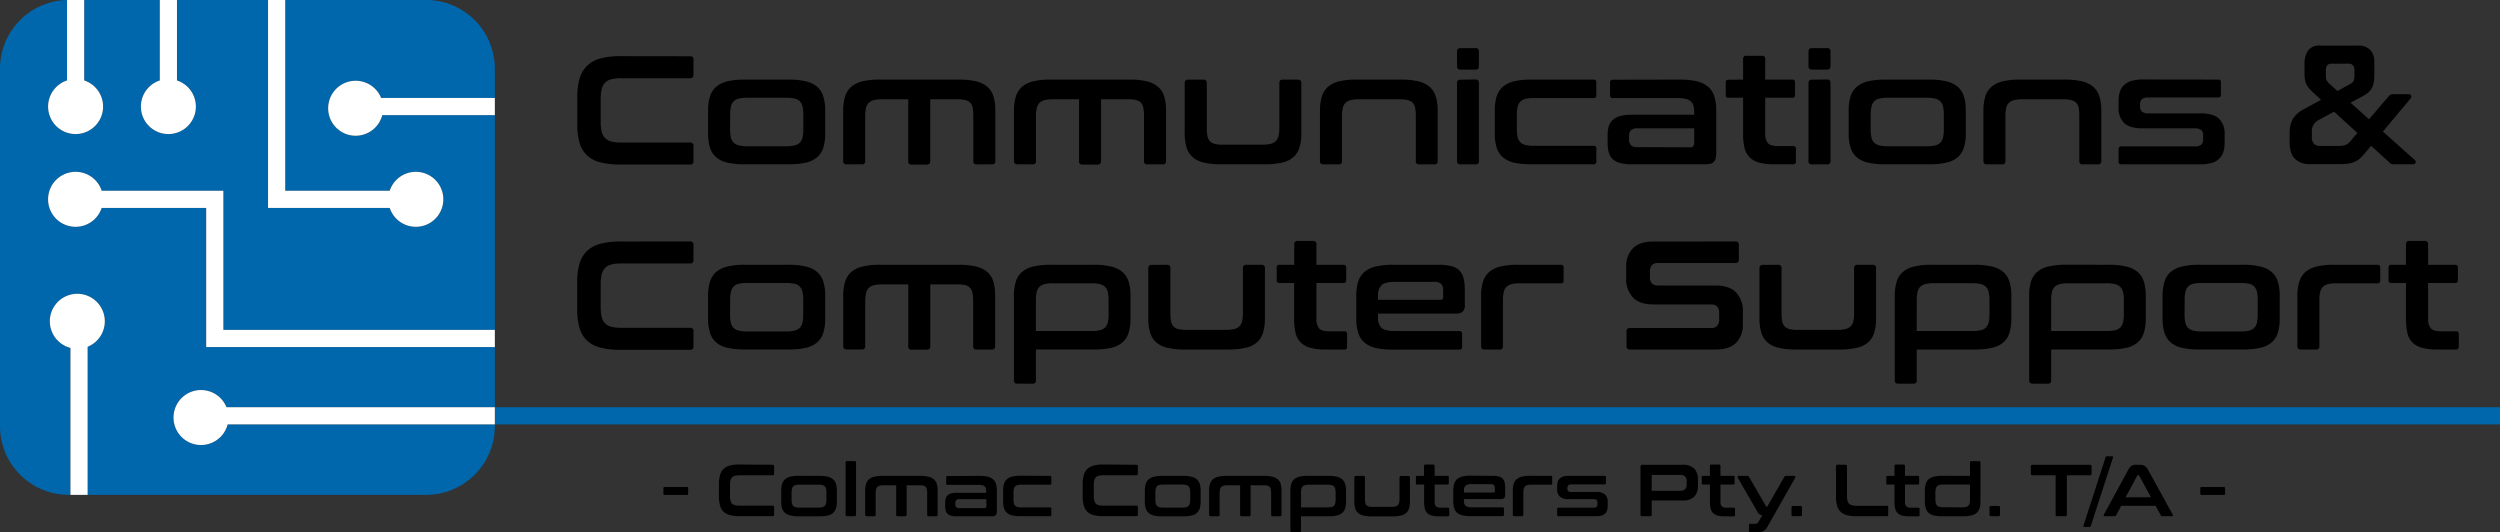 <svg xmlns="http://www.w3.org/2000/svg" viewBox="0 0 727.5 154.94"><rect x="0" y="0" width="727.5" height="154.94" fill="#333333" stroke="none"/><defs><style>.cls-1{fill:#0067ac;}.cls-2{fill:#fff;}</style></defs><g id="Layer_2" data-name="Layer 2"><g id="Layer_1-2" data-name="Layer 1"><path class="cls-1" d="M111.24,33.5a8,8,0,1,1-.33-5H144V20A20,20,0,0,0,124,0H83V55.5h30.41a8,8,0,1,1,0,5H78V0H51.5V23.41a8,8,0,1,1-5,0V0h-22V23.41a8,8,0,1,1-5,0V0A20,20,0,0,0,0,20V124a20,20,0,0,0,20,20h.5V101.24a8,8,0,1,1,5-.33V144H124a20,20,0,0,0,20-20v-.5H66.24a8,8,0,1,1-.33-5H144V101H60V60.5H29.59a8,8,0,1,1,0-5H65V96h79V33.5Z"></path><path class="cls-2" d="M14,31a8,8,0,1,0,10.5-7.59V0H20c-.17,0-.33,0-.5,0V23.41A8,8,0,0,0,14,31Z"></path><path class="cls-2" d="M41,31a8,8,0,1,0,10.5-7.59V0h-5V23.41A8,8,0,0,0,41,31Z"></path><path class="cls-2" d="M113.41,60.5a8,8,0,1,0,0-5H83V0H78V60.5Z"></path><path class="cls-2" d="M30.5,93.5a8,8,0,1,0-10,7.74V144h5V100.91A8,8,0,0,0,30.5,93.5Z"></path><rect class="cls-1" x="144" y="118.5" width="583.5" height="5"></rect><path class="cls-2" d="M58.5,113.5a8,8,0,1,0,7.74,10H144v-5H65.91A8,8,0,0,0,58.5,113.5Z"></path><path class="cls-2" d="M103.5,23.5a8,8,0,1,0,7.74,10H144v-5H110.91A8,8,0,0,0,103.5,23.5Z"></path><path class="cls-2" d="M65,55.5H29.59a8,8,0,1,0,0,5H60V101h84V96H65Z"></path><path d="M200.8,16.37a.88.88,0,0,1,1,1v4.4c0,.69-.33,1-1,1h-20a11.7,11.7,0,0,0-2.89.29,3.65,3.65,0,0,0-1.82,1,4,4,0,0,0-1,1.86,12.79,12.79,0,0,0-.29,3v6.38a13.07,13.07,0,0,0,.29,3,4,4,0,0,0,1,1.88,3.65,3.65,0,0,0,1.82,1,11.7,11.7,0,0,0,2.89.29h20a.88.88,0,0,1,1,1v4.41a.87.87,0,0,1-1,1H180.54a23,23,0,0,1-5.79-.63,8.73,8.73,0,0,1-3.88-2,8.25,8.25,0,0,1-2.21-3.68A19.09,19.09,0,0,1,168,36V28.23a18.85,18.85,0,0,1,.69-5.48,8.24,8.24,0,0,1,2.21-3.66A9,9,0,0,1,174.75,17a22,22,0,0,1,5.79-.66Z"></path><path d="M229.45,23.16a21.57,21.57,0,0,1,5.08.51,7.74,7.74,0,0,1,3.3,1.62,6.09,6.09,0,0,1,1.77,2.83,14,14,0,0,1,.54,4.15v6.47a14,14,0,0,1-.54,4.15,6,6,0,0,1-1.77,2.83,7.39,7.39,0,0,1-3.3,1.6,22.22,22.22,0,0,1-5.08.49H216.74a22.08,22.08,0,0,1-5.09-.49,7.37,7.37,0,0,1-3.28-1.6,6.06,6.06,0,0,1-1.78-2.83,14,14,0,0,1-.54-4.15V32.27a14,14,0,0,1,.54-4.15,6.11,6.11,0,0,1,1.78-2.83,7.71,7.71,0,0,1,3.28-1.62,21.42,21.42,0,0,1,5.09-.51Zm-17,14.46A10.53,10.53,0,0,0,212.7,40a3,3,0,0,0,.79,1.5,3.11,3.11,0,0,0,1.5.81,9.33,9.33,0,0,0,2.38.25h11.46a9.56,9.56,0,0,0,2.42-.25,3.19,3.19,0,0,0,1.51-.81,3.07,3.07,0,0,0,.78-1.5,10.46,10.46,0,0,0,.23-2.38V33.35a10.11,10.11,0,0,0-.23-2.33,3.27,3.27,0,0,0-.78-1.53,3,3,0,0,0-1.51-.81,10.72,10.72,0,0,0-2.42-.23H217.37a10.46,10.46,0,0,0-2.38.23,3,3,0,0,0-1.5.81A3.2,3.2,0,0,0,212.7,31a10.17,10.17,0,0,0-.22,2.33Z"></path><path d="M279,23.16a21.24,21.24,0,0,1,5.05.51,8,8,0,0,1,3.3,1.62,6,6,0,0,1,1.78,2.83,14.8,14.8,0,0,1,.51,4.15V46.83a.87.87,0,0,1-1,1h-4.4a.86.86,0,0,1-1-1v-13a13.18,13.18,0,0,0-.18-2.36,3.1,3.1,0,0,0-.68-1.52,2.7,2.7,0,0,0-1.39-.81,9,9,0,0,0-2.38-.25h-7.91v18c0,.65-.34,1-1,1h-4.4a.87.87,0,0,1-1-1v-18h-7.63a9.28,9.28,0,0,0-2.38.25,3.19,3.19,0,0,0-1.51.81,3,3,0,0,0-.78,1.52,10.58,10.58,0,0,0-.23,2.36v13a.87.87,0,0,1-1,1h-4.4c-.69,0-1-.33-1-1V32.27a14,14,0,0,1,.54-4.15,6.17,6.17,0,0,1,1.77-2.83,7.77,7.77,0,0,1,3.28-1.62,21.46,21.46,0,0,1,5.1-.51Z"></path><path d="M328.67,23.16a21.24,21.24,0,0,1,5.05.51,8,8,0,0,1,3.3,1.62,6,6,0,0,1,1.78,2.83,14.8,14.8,0,0,1,.51,4.15V46.83a.87.87,0,0,1-1,1h-4.4a.87.87,0,0,1-1-1v-13a13.18,13.18,0,0,0-.18-2.36,3.1,3.1,0,0,0-.67-1.52,2.7,2.7,0,0,0-1.39-.81,9,9,0,0,0-2.38-.25H320.4v18c0,.65-.34,1-1,1H315a.87.87,0,0,1-1-1v-18h-7.63a9.41,9.41,0,0,0-2.39.25,3.15,3.15,0,0,0-1.5.81,3.11,3.11,0,0,0-.79,1.52,10.64,10.64,0,0,0-.22,2.36v13a.87.87,0,0,1-1,1h-4.4c-.69,0-1-.33-1-1V32.27a14,14,0,0,1,.54-4.15,6.17,6.17,0,0,1,1.77-2.83,7.77,7.77,0,0,1,3.28-1.62,21.46,21.46,0,0,1,5.1-.51Z"></path><path d="M350.18,23.16c.66,0,1,.34,1,1v13a13,13,0,0,0,.18,2.38,3.06,3.06,0,0,0,.67,1.5,2.7,2.7,0,0,0,1.39.81,9.07,9.07,0,0,0,2.38.25h11.55a9.51,9.51,0,0,0,2.42-.25,3.19,3.19,0,0,0,1.51-.81,3.07,3.07,0,0,0,.78-1.5,10.46,10.46,0,0,0,.23-2.38v-13c0-.69.33-1,1-1h4.4c.66,0,1,.34,1,1V38.74a14,14,0,0,1-.54,4.15,6.06,6.06,0,0,1-1.78,2.83,7.39,7.39,0,0,1-3.3,1.6,22.19,22.19,0,0,1-5.07.49H355.44a22.11,22.11,0,0,1-5.1-.49,7.37,7.37,0,0,1-3.28-1.6,6.14,6.14,0,0,1-1.78-2.83,14.34,14.34,0,0,1-.53-4.15V24.19a.91.91,0,0,1,1-1Z"></path><path d="M407.67,23.16a21.42,21.42,0,0,1,5.07.51,7.84,7.84,0,0,1,3.31,1.62,6.17,6.17,0,0,1,1.77,2.83,14,14,0,0,1,.54,4.15V46.83a.87.87,0,0,1-1,1H413a.87.87,0,0,1-1-1v-13a13.18,13.18,0,0,0-.18-2.36,3,3,0,0,0-.69-1.52,2.88,2.88,0,0,0-1.42-.81,8.84,8.84,0,0,0-2.34-.25H395.41a9.33,9.33,0,0,0-2.38.25,3.19,3.19,0,0,0-1.51.81,3.1,3.1,0,0,0-.78,1.52,10.58,10.58,0,0,0-.23,2.36v13a.87.87,0,0,1-1,1h-4.4c-.69,0-1-.33-1-1V32.27a14,14,0,0,1,.54-4.15,6.17,6.17,0,0,1,1.77-2.83,7.83,7.83,0,0,1,3.28-1.62,21.46,21.46,0,0,1,5.1-.51Z"></path><path d="M429.36,14a.88.88,0,0,1,1,1v4.26c0,.69-.33,1-1,1H425a.91.91,0,0,1-1-1V15c0-.66.34-1,1-1Zm0,9.12c.66,0,1,.34,1,1V46.83a.87.87,0,0,1-1,1H425a.87.87,0,0,1-1-1V24.19c0-.69.33-1,1-1Z"></path><path d="M463.72,23.16a.71.71,0,0,1,.81.8v3.78a.71.71,0,0,1-.81.8H446.29a10,10,0,0,0-2.42.25,3.16,3.16,0,0,0-1.48.81,3.21,3.21,0,0,0-.77,1.53,10.58,10.58,0,0,0-.22,2.36v4a10.53,10.53,0,0,0,.22,2.38,3.23,3.23,0,0,0,.77,1.51,3.16,3.16,0,0,0,1.48.81,10.1,10.1,0,0,0,2.42.24h17.43a.72.72,0,0,1,.81.81V47a.72.72,0,0,1-.81.81H445.67a22.11,22.11,0,0,1-5.1-.49,7.37,7.37,0,0,1-3.28-1.6,6.06,6.06,0,0,1-1.78-2.83,14,14,0,0,1-.53-4.15V32.27a14,14,0,0,1,.53-4.15,6.11,6.11,0,0,1,1.78-2.83,7.71,7.71,0,0,1,3.28-1.62,21.46,21.46,0,0,1,5.1-.51Z"></path><path d="M488.74,23.16a21.54,21.54,0,0,1,5.07.51,7.74,7.74,0,0,1,3.3,1.62,6.11,6.11,0,0,1,1.78,2.83,14,14,0,0,1,.54,4.15V44.22a8.49,8.49,0,0,1-.16,1.77,2.32,2.32,0,0,1-.54,1.1,2.09,2.09,0,0,1-1,.57,7.19,7.19,0,0,1-1.62.15H474.72a11.92,11.92,0,0,1-3.3-.38,5.05,5.05,0,0,1-2.13-1.14,4.25,4.25,0,0,1-1.15-2,11.08,11.08,0,0,1-.33-2.88V39.28a8.63,8.63,0,0,1,.33-2.49,4.25,4.25,0,0,1,1.15-1.87,5.05,5.05,0,0,1,2.13-1.14,11.89,11.89,0,0,1,3.3-.39H493v-.85a6.58,6.58,0,0,0-.22-1.84,2.52,2.52,0,0,0-.77-1.23,3.3,3.3,0,0,0-1.48-.7,10.65,10.65,0,0,0-2.42-.23H469.33a.7.7,0,0,1-.8-.8V24a.7.7,0,0,1,.8-.8Zm3,19.71a1.29,1.29,0,0,0,1-.33,1.85,1.85,0,0,0,.29-1.2v-4H476.56a2.74,2.74,0,0,0-1.95.56,2.25,2.25,0,0,0-.56,1.64v.95a2.44,2.44,0,0,0,.56,1.77,2.69,2.69,0,0,0,1.95.56Z"></path><path d="M507.24,23.16V17.23a.88.88,0,0,1,1-1h4.44a.88.88,0,0,1,1,1v5.93h7.86a.71.71,0,0,1,.81.8v3.69a.71.71,0,0,1-.81.8h-7.86V38.87a4.17,4.17,0,0,0,.77,2.77c.5.58,1.51.87,3,.87h4.35a.72.72,0,0,1,.81.81V47a.72.72,0,0,1-.81.81h-5.43a16.74,16.74,0,0,1-4.45-.49,6.3,6.3,0,0,1-2.81-1.57A5.84,5.84,0,0,1,507.64,43a18,18,0,0,1-.4-4.09V28.45H503a.71.71,0,0,1-.81-.8V24a.71.71,0,0,1,.81-.8Z"></path><path d="M531.67,14a.88.88,0,0,1,1,1v4.26c0,.69-.33,1-1,1h-4.4a.91.91,0,0,1-1-1V15c0-.66.34-1,1-1Zm0,9.12c.66,0,1,.34,1,1V46.83a.87.87,0,0,1-1,1h-4.4a.87.87,0,0,1-1-1V24.19c0-.69.33-1,1-1Z"></path><path d="M561.36,23.16a21.48,21.48,0,0,1,5.07.51,7.84,7.84,0,0,1,3.31,1.62,6.17,6.17,0,0,1,1.77,2.83,14,14,0,0,1,.54,4.15v6.47a14,14,0,0,1-.54,4.15,6.12,6.12,0,0,1-1.77,2.83,7.49,7.49,0,0,1-3.31,1.6,22.13,22.13,0,0,1-5.07.49H548.65a22.11,22.11,0,0,1-5.1-.49,7.47,7.47,0,0,1-3.28-1.6,6.12,6.12,0,0,1-1.77-2.83,14,14,0,0,1-.54-4.15V32.27a14,14,0,0,1,.54-4.15,6.17,6.17,0,0,1,1.77-2.83,7.83,7.83,0,0,1,3.28-1.62,21.46,21.46,0,0,1,5.1-.51Zm-17,14.46a10.46,10.46,0,0,0,.23,2.38,3.07,3.07,0,0,0,.78,1.5,3.19,3.19,0,0,0,1.51.81,9.33,9.33,0,0,0,2.38.25h11.45a9.59,9.59,0,0,0,2.43-.25,3.15,3.15,0,0,0,1.5-.81,3.08,3.08,0,0,0,.79-1.5,10.53,10.53,0,0,0,.22-2.38V33.35a10.17,10.17,0,0,0-.22-2.33,3.28,3.28,0,0,0-.79-1.53,3,3,0,0,0-1.5-.81,10.75,10.75,0,0,0-2.43-.23H549.28a10.46,10.46,0,0,0-2.38.23,3,3,0,0,0-1.51.81,3.27,3.27,0,0,0-.78,1.53,10.11,10.11,0,0,0-.23,2.33Z"></path><path d="M600.79,23.16a21.57,21.57,0,0,1,5.08.51,7.8,7.8,0,0,1,3.3,1.62,6.17,6.17,0,0,1,1.77,2.83,14,14,0,0,1,.54,4.15V46.83a.87.87,0,0,1-1,1h-4.4a.87.87,0,0,1-1-1v-13a14.29,14.29,0,0,0-.17-2.36,3,3,0,0,0-.7-1.52,2.88,2.88,0,0,0-1.42-.81,8.76,8.76,0,0,0-2.33-.25h-12a9.33,9.33,0,0,0-2.38.25,3.11,3.11,0,0,0-1.5.81,3,3,0,0,0-.79,1.52,10.64,10.64,0,0,0-.22,2.36v13a.87.87,0,0,1-1,1h-4.4c-.69,0-1-.33-1-1V32.27a14,14,0,0,1,.54-4.15,6.11,6.11,0,0,1,1.78-2.83,7.73,7.73,0,0,1,3.27-1.62,21.57,21.57,0,0,1,5.1-.51Z"></path><path d="M645.48,23.16a.71.71,0,0,1,.81.8v3.6a.72.72,0,0,1-.81.81H625.23a2.84,2.84,0,0,0-1.94.51,2,2,0,0,0-.53,1.51v.67a1.84,1.84,0,0,0,.53,1.41,2.78,2.78,0,0,0,1.94.52h15.13c2.52,0,4.31.53,5.39,1.57A5.92,5.92,0,0,1,647.37,39v2.52a8.92,8.92,0,0,1-.36,2.64,4.64,4.64,0,0,1-1.19,2,5.5,5.5,0,0,1-2.18,1.24,11.32,11.32,0,0,1-3.32.42h-23a.72.72,0,0,1-.81-.81V43.41a.72.72,0,0,1,.81-.81h21.29a3,3,0,0,0,1.95-.49,2.09,2.09,0,0,0,.56-1.66V39.23a1.75,1.75,0,0,0-.56-1.39,3,3,0,0,0-1.95-.49H623.52c-2.52,0-4.31-.52-5.39-1.55a6,6,0,0,1-1.62-4.52v-2a8.43,8.43,0,0,1,.36-2.54,4.66,4.66,0,0,1,1.19-1.95,5.5,5.5,0,0,1,2.18-1.24,11.32,11.32,0,0,1,3.32-.42Z"></path><path d="M686.17,13.27a4.56,4.56,0,0,1,3.62,1.33,4.87,4.87,0,0,1,1.14,3.3v3.59a16.66,16.66,0,0,1-.13,2.27,5.19,5.19,0,0,1-.52,1.71,4.75,4.75,0,0,1-1,1.34,9,9,0,0,1-1.76,1.2L684,29.89l5.39,4.81,5.79-6.78a2.18,2.18,0,0,1,.47-.36,1.74,1.74,0,0,1,.79-.14h4.4a.77.77,0,0,1,.81.43.79.79,0,0,1-.23.87l-8,9.57,9.34,8.31a.68.68,0,0,1,.16.76.64.64,0,0,1-.65.45h-5.66a1.78,1.78,0,0,1-.77-.13,2,2,0,0,1-.53-.41L690,42.42l-1.62,1.93a17.3,17.3,0,0,1-1.64,1.76,5.77,5.77,0,0,1-1.59,1,6.58,6.58,0,0,1-1.93.52,21.58,21.58,0,0,1-2.61.13h-8.44a5.93,5.93,0,0,1-4.31-1.52q-1.58-1.53-1.57-4.9V38.74a8.12,8.12,0,0,1,.92-4.09,7.89,7.89,0,0,1,3.21-2.87l5-2.74L673,26.79a12.69,12.69,0,0,1-1.17-1.23,5.6,5.6,0,0,1-.72-1.17,5,5,0,0,1-.38-1.3,9.65,9.65,0,0,1-.11-1.6V18.75a6.86,6.86,0,0,1,1-4,3.92,3.92,0,0,1,3.46-1.49Zm-5.79,29.2a9.09,9.09,0,0,0,1.25-.07,3.14,3.14,0,0,0,1-.25,3,3,0,0,0,.76-.49,6.81,6.81,0,0,0,.77-.81L686,38.69l-6.78-6.19-4.41,2.38a3.67,3.67,0,0,0-2.06,3.64v1.25a2.82,2.82,0,0,0,.63,2.09,2.39,2.39,0,0,0,1.75.61ZM676.83,22a3.55,3.55,0,0,0,.2,1.35,4,4,0,0,0,.88,1.07l2.29,2.07,3.41-1.89a2.69,2.69,0,0,0,1.26-1,3.6,3.6,0,0,0,.27-1.57V20.28a1.82,1.82,0,0,0-.43-1.28,1.65,1.65,0,0,0-1.28-.47h-5.07c-1,0-1.53.67-1.53,2Z"></path><path d="M200.8,70.27a.88.88,0,0,1,1,1v4.4c0,.69-.33,1-1,1h-20a12.21,12.21,0,0,0-2.89.29,3.81,3.81,0,0,0-1.82,1,4.11,4.11,0,0,0-1,1.87,12.67,12.67,0,0,0-.29,3v6.38a13,13,0,0,0,.29,3,4,4,0,0,0,1,1.89,3.73,3.73,0,0,0,1.82,1,12.21,12.21,0,0,0,2.89.29h20a.88.88,0,0,1,1,1v4.4a.88.88,0,0,1-1,1H180.54a23,23,0,0,1-5.79-.63,8.84,8.84,0,0,1-3.88-2,8.29,8.29,0,0,1-2.21-3.69,19,19,0,0,1-.69-5.5V82.13a18.8,18.8,0,0,1,.69-5.48A8.24,8.24,0,0,1,170.87,73a9,9,0,0,1,3.88-2.07,22.44,22.44,0,0,1,5.79-.65Z"></path><path d="M229.45,77.05a21,21,0,0,1,5.08.52,7.62,7.62,0,0,1,3.3,1.61A6.14,6.14,0,0,1,239.6,82a14.1,14.1,0,0,1,.54,4.16v6.47a14,14,0,0,1-.54,4.15,6.09,6.09,0,0,1-1.77,2.83,7.39,7.39,0,0,1-3.3,1.59,22.17,22.17,0,0,1-5.08.5H216.74a22,22,0,0,1-5.09-.5,7.36,7.36,0,0,1-3.28-1.59,6.11,6.11,0,0,1-1.78-2.83,14,14,0,0,1-.54-4.15V86.17a14.1,14.1,0,0,1,.54-4.16,6.16,6.16,0,0,1,1.78-2.83,7.59,7.59,0,0,1,3.28-1.61,20.86,20.86,0,0,1,5.09-.52Zm-17,14.46a10.53,10.53,0,0,0,.22,2.38,3.08,3.08,0,0,0,.79,1.51,3.28,3.28,0,0,0,1.5.81,9.86,9.86,0,0,0,2.38.24h11.46a10.1,10.1,0,0,0,2.42-.24,3.37,3.37,0,0,0,1.51-.81,3.15,3.15,0,0,0,.78-1.51,10.46,10.46,0,0,0,.23-2.38V87.25a10.27,10.27,0,0,0-.23-2.34,3.27,3.27,0,0,0-.78-1.53,2.94,2.94,0,0,0-1.51-.8,10.72,10.72,0,0,0-2.42-.23H217.37a10.46,10.46,0,0,0-2.38.23,2.87,2.87,0,0,0-1.5.8,3.2,3.2,0,0,0-.79,1.53,10.33,10.33,0,0,0-.22,2.34Z"></path><path d="M279,77.05a20.68,20.68,0,0,1,5.05.52,7.85,7.85,0,0,1,3.3,1.61A6,6,0,0,1,289.08,82a14.87,14.87,0,0,1,.51,4.16v14.55a.88.88,0,0,1-1,1h-4.4a.87.87,0,0,1-1-1v-13a13.06,13.06,0,0,0-.18-2.35,3.14,3.14,0,0,0-.68-1.53A2.84,2.84,0,0,0,281,83a9.52,9.52,0,0,0-2.38-.24h-7.91v18c0,.66-.34,1-1,1h-4.4a.88.88,0,0,1-1-1v-18h-7.63a9.8,9.8,0,0,0-2.38.24,3.37,3.37,0,0,0-1.51.81,3.05,3.05,0,0,0-.78,1.53,10.49,10.49,0,0,0-.23,2.35v13a.88.88,0,0,1-1,1h-4.4c-.69,0-1-.33-1-1V86.17a14.1,14.1,0,0,1,.54-4.16,6.23,6.23,0,0,1,1.77-2.83,7.65,7.65,0,0,1,3.28-1.61,20.89,20.89,0,0,1,5.1-.52Z"></path><path d="M318.29,77.05a21,21,0,0,1,5.08.52,7.73,7.73,0,0,1,3.3,1.61A6.23,6.23,0,0,1,328.44,82a14.1,14.1,0,0,1,.54,4.16v6.47a14,14,0,0,1-.54,4.15,6.17,6.17,0,0,1-1.77,2.83,7.49,7.49,0,0,1-3.3,1.59,22.17,22.17,0,0,1-5.08.5H301.45v8.94a.87.87,0,0,1-1,1h-4.4c-.69,0-1-.33-1-1V86.17a14.1,14.1,0,0,1,.54-4.16,6.23,6.23,0,0,1,1.77-2.83,7.65,7.65,0,0,1,3.28-1.61,20.89,20.89,0,0,1,5.1-.52ZM301.45,96.32h16.21a10.75,10.75,0,0,0,2.43-.23,3,3,0,0,0,1.5-.8,3.2,3.2,0,0,0,.79-1.53,10.53,10.53,0,0,0,.22-2.38v-4a10.64,10.64,0,0,0-.22-2.36,3,3,0,0,0-.79-1.52,3.11,3.11,0,0,0-1.5-.81,9.59,9.59,0,0,0-2.43-.25H306.35a9.41,9.41,0,0,0-2.39.25,3.15,3.15,0,0,0-1.5.81,3.11,3.11,0,0,0-.79,1.52,10.64,10.64,0,0,0-.22,2.36Z"></path><path d="M339.58,77.05a.9.9,0,0,1,1,1v13a13,13,0,0,0,.18,2.38,3.14,3.14,0,0,0,.67,1.51,2.84,2.84,0,0,0,1.39.81,9.58,9.58,0,0,0,2.38.24h11.55a10,10,0,0,0,2.42-.24,3.37,3.37,0,0,0,1.51-.81,3.15,3.15,0,0,0,.78-1.51,10.4,10.4,0,0,0,.23-2.38v-13a.9.9,0,0,1,1-1h4.4a.9.9,0,0,1,1,1V92.64a14,14,0,0,1-.54,4.15,6.11,6.11,0,0,1-1.78,2.83,7.39,7.39,0,0,1-3.3,1.59,22.14,22.14,0,0,1-5.07.5H344.84a22.05,22.05,0,0,1-5.1-.5,7.41,7.41,0,0,1-3.28-1.59,6.09,6.09,0,0,1-1.77-2.83,14,14,0,0,1-.54-4.15V78.08a.91.91,0,0,1,1-1Z"></path><path d="M376.63,77.05V71.12a.88.88,0,0,1,1-1h4.45a.88.88,0,0,1,1,1v5.93h7.86a.71.71,0,0,1,.8.81v3.68a.71.71,0,0,1-.8.81h-7.86V92.77a4.12,4.12,0,0,0,.76,2.76c.51.59,1.51.88,3,.88h4.36a.71.71,0,0,1,.8.81v3.68a.71.71,0,0,1-.8.81h-5.44a16.7,16.7,0,0,1-4.45-.5,6.08,6.08,0,0,1-2.8-1.57A5.72,5.72,0,0,1,377,96.86a17.92,17.92,0,0,1-.41-4.09V82.35h-4.26a.72.72,0,0,1-.81-.81V77.86a.72.72,0,0,1,.81-.81Z"></path><path d="M418.49,77.05a16.08,16.08,0,0,1,3.8.38,5.16,5.16,0,0,1,2.38,1.26A4.87,4.87,0,0,1,425.9,81a14.13,14.13,0,0,1,.36,3.44v4.26a2.59,2.59,0,0,1-.63,2,2.8,2.8,0,0,1-1.93.56H401v1.08a4,4,0,0,0,1,3.06c.68.62,2,.94,3.93.94h18.73a.72.72,0,0,1,.81.81v3.77a.72.72,0,0,1-.81.81H405.33a22.17,22.17,0,0,1-5.1-.5A7.37,7.37,0,0,1,397,99.62a6.11,6.11,0,0,1-1.78-2.83,14,14,0,0,1-.54-4.15V86.17a14.1,14.1,0,0,1,.54-4.16A6.16,6.16,0,0,1,397,79.18a7.61,7.61,0,0,1,3.27-1.61,21,21,0,0,1,5.1-.52ZM401,87.25h18.19a.68.68,0,0,0,.76-.77V84.6a2.74,2.74,0,0,0-.58-2,3.05,3.05,0,0,0-2.16-.58H406c-1.95,0-3.25.3-3.93.92A4,4,0,0,0,401,86Z"></path><path d="M454.2,77.05a.72.72,0,0,1,.81.81v3.77a.72.72,0,0,1-.81.81H442.25a9.33,9.33,0,0,0-2.38.25,3.11,3.11,0,0,0-1.5.81,3,3,0,0,0-.79,1.52,10.58,10.58,0,0,0-.23,2.36v13.34a.87.87,0,0,1-1,1H432c-.69,0-1-.33-1-1V86.17a14.1,14.1,0,0,1,.54-4.16,6.16,6.16,0,0,1,1.78-2.83,7.61,7.61,0,0,1,3.27-1.61,21,21,0,0,1,5.1-.52Z"></path><path d="M505,70.27a.88.88,0,0,1,1,1v4.26a.88.88,0,0,1-1,1h-22.5a2.22,2.22,0,0,0-1.84.68,2.86,2.86,0,0,0-.54,1.84v1.52q0,2.52,2.34,2.52h16.84q3.91,0,5.88,2a7.79,7.79,0,0,1,2,5.73v3.59a7.36,7.36,0,0,1-1.93,5.3c-1.29,1.34-3.3,2-6,2H474.32c-.69,0-1-.33-1-1V96.45c0-.65.34-1,1-1H497.9a2.22,2.22,0,0,0,1.84-.68,2.86,2.86,0,0,0,.54-1.84V91.11q0-2.52-2.34-2.52H481.1c-2.6,0-4.57-.66-5.88-2a7.82,7.82,0,0,1-2-5.73V77.59a7.34,7.34,0,0,1,1.93-5.3c1.29-1.35,3.29-2,6-2Z"></path><path d="M517.43,77.05a.9.9,0,0,1,1,1v13a13,13,0,0,0,.18,2.38,3.15,3.15,0,0,0,.68,1.51,2.84,2.84,0,0,0,1.39.81,9.52,9.52,0,0,0,2.38.24h11.54a10.14,10.14,0,0,0,2.43-.24,3.28,3.28,0,0,0,1.5-.81,3.08,3.08,0,0,0,.79-1.51,10.47,10.47,0,0,0,.22-2.38v-13a.9.9,0,0,1,1-1h4.4a.9.9,0,0,1,1,1V92.64a14,14,0,0,1-.54,4.15,6.17,6.17,0,0,1-1.77,2.83,7.49,7.49,0,0,1-3.3,1.59,22.17,22.17,0,0,1-5.08.5H522.69a22.05,22.05,0,0,1-5.1-.5,7.47,7.47,0,0,1-3.28-1.59,6.17,6.17,0,0,1-1.77-2.83,14,14,0,0,1-.54-4.15V78.08a.91.91,0,0,1,1-1Z"></path><path d="M574.61,77.05a20.86,20.86,0,0,1,5.07.52A7.72,7.72,0,0,1,583,79.18,6.23,6.23,0,0,1,584.76,82a14.1,14.1,0,0,1,.54,4.16v6.47a14,14,0,0,1-.54,4.15A6.17,6.17,0,0,1,583,99.62a7.48,7.48,0,0,1-3.31,1.59,22,22,0,0,1-5.07.5H557.77v8.94a.87.87,0,0,1-1,1h-4.4c-.69,0-1-.33-1-1V86.17a14.1,14.1,0,0,1,.54-4.16,6.16,6.16,0,0,1,1.78-2.83,7.59,7.59,0,0,1,3.28-1.61,20.86,20.86,0,0,1,5.09-.52ZM557.77,96.32H574a10.75,10.75,0,0,0,2.43-.23,3.06,3.06,0,0,0,1.5-.8,3.28,3.28,0,0,0,.79-1.53,10.53,10.53,0,0,0,.22-2.38v-4A10.64,10.64,0,0,0,578.7,85a3.11,3.11,0,0,0-.79-1.52,3.15,3.15,0,0,0-1.5-.81,9.59,9.59,0,0,0-2.43-.25H562.66a9.33,9.33,0,0,0-2.38.25,3.11,3.11,0,0,0-1.5.81A3,3,0,0,0,558,85a10.64,10.64,0,0,0-.22,2.36Z"></path><path d="M613.73,77.05a20.91,20.91,0,0,1,5.07.52,7.62,7.62,0,0,1,3.3,1.61A6.16,6.16,0,0,1,623.88,82a14.1,14.1,0,0,1,.54,4.16v6.47a14,14,0,0,1-.54,4.15,6.11,6.11,0,0,1-1.78,2.83,7.39,7.39,0,0,1-3.3,1.59,22.07,22.07,0,0,1-5.07.5H596.89v8.94a.87.87,0,0,1-1,1h-4.4c-.69,0-1-.33-1-1V86.17A14.1,14.1,0,0,1,591,82a6.16,6.16,0,0,1,1.78-2.83,7.61,7.61,0,0,1,3.27-1.61,21,21,0,0,1,5.1-.52ZM596.89,96.32H613.1a10.59,10.59,0,0,0,2.42-.23,3.09,3.09,0,0,0,1.51-.8,3.27,3.27,0,0,0,.78-1.53,10.46,10.46,0,0,0,.23-2.38v-4a10.58,10.58,0,0,0-.23-2.36A3.1,3.1,0,0,0,617,83.5a3.19,3.19,0,0,0-1.51-.81,9.45,9.45,0,0,0-2.42-.25H601.78a9.33,9.33,0,0,0-2.38.25,3.11,3.11,0,0,0-1.5.81,3,3,0,0,0-.79,1.52,10.64,10.64,0,0,0-.22,2.36Z"></path><path d="M652.71,77.05a21,21,0,0,1,5.08.52,7.73,7.73,0,0,1,3.3,1.61A6.23,6.23,0,0,1,662.86,82a14.1,14.1,0,0,1,.54,4.16v6.47a14,14,0,0,1-.54,4.15,6.17,6.17,0,0,1-1.77,2.83,7.49,7.49,0,0,1-3.3,1.59,22.17,22.17,0,0,1-5.08.5H640a22.17,22.17,0,0,1-5.1-.5,7.37,7.37,0,0,1-3.27-1.59,6.11,6.11,0,0,1-1.78-2.83,14,14,0,0,1-.54-4.15V86.17a14.1,14.1,0,0,1,.54-4.16,6.16,6.16,0,0,1,1.78-2.83,7.61,7.61,0,0,1,3.27-1.61,21,21,0,0,1,5.1-.52Zm-17,14.46a10.53,10.53,0,0,0,.22,2.38,3.08,3.08,0,0,0,.79,1.51,3.28,3.28,0,0,0,1.5.81,9.86,9.86,0,0,0,2.38.24h11.45a10.14,10.14,0,0,0,2.43-.24,3.28,3.28,0,0,0,1.5-.81,3.08,3.08,0,0,0,.79-1.51,10.53,10.53,0,0,0,.22-2.38V87.25a10.33,10.33,0,0,0-.22-2.34,3.2,3.2,0,0,0-.79-1.53,2.87,2.87,0,0,0-1.5-.8,10.75,10.75,0,0,0-2.43-.23H640.63a10.46,10.46,0,0,0-2.38.23,2.87,2.87,0,0,0-1.5.8,3.2,3.2,0,0,0-.79,1.53,10.33,10.33,0,0,0-.22,2.34Z"></path><path d="M691.83,77.05a.72.72,0,0,1,.81.81v3.77a.72.72,0,0,1-.81.81h-12a9.38,9.38,0,0,0-2.38.25,3.15,3.15,0,0,0-1.5.81,3,3,0,0,0-.79,1.52,10.64,10.64,0,0,0-.22,2.36v13.34a.88.88,0,0,1-1,1h-4.4c-.69,0-1-.33-1-1V86.17a14.1,14.1,0,0,1,.54-4.16,6.14,6.14,0,0,1,1.77-2.83,7.65,7.65,0,0,1,3.28-1.61,20.89,20.89,0,0,1,5.1-.52Z"></path><path d="M700.14,77.05V71.12a.88.88,0,0,1,1-1h4.44a.88.88,0,0,1,1,1v5.93h7.86a.72.72,0,0,1,.81.81v3.68a.72.72,0,0,1-.81.81h-7.86V92.77a4.12,4.12,0,0,0,.77,2.76c.5.59,1.51.88,3,.88h4.35a.72.72,0,0,1,.81.81v3.68a.72.72,0,0,1-.81.81h-5.43a16.7,16.7,0,0,1-4.45-.5A6.12,6.12,0,0,1,702,99.64a5.8,5.8,0,0,1-1.46-2.78,18,18,0,0,1-.4-4.09V82.35h-4.27a.71.71,0,0,1-.8-.81V77.86a.71.71,0,0,1,.8-.81Z"></path><path d="M199.88,141.71a.33.33,0,0,1,.38.38v1.54c0,.26-.12.39-.38.39h-6.44a.34.34,0,0,1-.38-.39v-1.54a.33.33,0,0,1,.38-.38Z"></path><path d="M224.79,135.25a.41.41,0,0,1,.47.47v2.09c0,.33-.15.5-.47.5h-9.51a5.33,5.33,0,0,0-1.38.14,1.71,1.71,0,0,0-.87.47,1.9,1.9,0,0,0-.46.88,6.11,6.11,0,0,0-.14,1.42v3a6.17,6.17,0,0,0,.14,1.42,1.92,1.92,0,0,0,.46.9,1.79,1.79,0,0,0,.87.47,5.33,5.33,0,0,0,1.38.14h9.51a.41.41,0,0,1,.47.47v2.1a.41.41,0,0,1-.47.47h-9.64a11,11,0,0,1-2.76-.3,4.3,4.3,0,0,1-1.85-1,3.93,3.93,0,0,1-1-1.76,9,9,0,0,1-.33-2.62v-3.68a8.89,8.89,0,0,1,.33-2.6,3.9,3.9,0,0,1,1-1.75,4.31,4.31,0,0,1,1.85-1,10.5,10.5,0,0,1,2.76-.31Z"></path><path d="M238.44,138.48a10.31,10.31,0,0,1,2.41.24,3.77,3.77,0,0,1,1.58.77,2.93,2.93,0,0,1,.84,1.35,6.74,6.74,0,0,1,.26,2v3.08a6.74,6.74,0,0,1-.26,2,2.9,2.9,0,0,1-.84,1.34,3.54,3.54,0,0,1-1.58.76,10.31,10.31,0,0,1-2.41.24h-6.05A10.37,10.37,0,0,1,230,150a3.46,3.46,0,0,1-1.56-.76,2.92,2.92,0,0,1-.85-1.34,6.77,6.77,0,0,1-.25-2v-3.08a6.77,6.77,0,0,1,.25-2,3,3,0,0,1,.85-1.35,3.69,3.69,0,0,1,1.56-.77,10.37,10.37,0,0,1,2.43-.24Zm-8.09,6.88a5.11,5.11,0,0,0,.11,1.14,1.39,1.39,0,0,0,.38.71,1.48,1.48,0,0,0,.71.39,4.52,4.52,0,0,0,1.14.12h5.45a4.55,4.55,0,0,0,1.15-.12,1.56,1.56,0,0,0,.72-.39,1.38,1.38,0,0,0,.37-.71,4.58,4.58,0,0,0,.11-1.14v-2a4.42,4.42,0,0,0-.11-1.11,1.53,1.53,0,0,0-.37-.73,1.47,1.47,0,0,0-.72-.38,5.14,5.14,0,0,0-1.15-.11h-5.45a5.11,5.11,0,0,0-1.14.11,1.39,1.39,0,0,0-.71.38,1.55,1.55,0,0,0-.38.73,5,5,0,0,0-.11,1.11Z"></path><path d="M248.64,134.18a.42.42,0,0,1,.47.47v15.1a.42.42,0,0,1-.47.47h-2.1a.42.42,0,0,1-.47-.47v-15.1a.42.42,0,0,1,.47-.47Z"></path><path d="M267.78,138.48a10.16,10.16,0,0,1,2.4.24,3.83,3.83,0,0,1,1.58.77,2.78,2.78,0,0,1,.84,1.35,6.77,6.77,0,0,1,.25,2v6.93a.42.42,0,0,1-.47.47h-2.1a.42.42,0,0,1-.47-.47v-6.2a7.11,7.11,0,0,0-.08-1.13,1.46,1.46,0,0,0-.33-.72,1.27,1.27,0,0,0-.66-.39,4.28,4.28,0,0,0-1.13-.12h-3.77v8.56c0,.31-.16.47-.49.47h-2.09a.41.41,0,0,1-.47-.47v-8.56h-3.64a4.44,4.44,0,0,0-1.13.12,1.56,1.56,0,0,0-.72.39,1.41,1.41,0,0,0-.37.72,4.59,4.59,0,0,0-.11,1.13v6.2a.42.42,0,0,1-.47.47h-2.1c-.33,0-.49-.16-.49-.47v-6.93a6.74,6.74,0,0,1,.26-2,2.93,2.93,0,0,1,.84-1.35,3.69,3.69,0,0,1,1.56-.77,10.37,10.37,0,0,1,2.43-.24Z"></path><path d="M285,138.48a10.34,10.34,0,0,1,2.42.24,3.67,3.67,0,0,1,1.57.77,3,3,0,0,1,.85,1.35,6.77,6.77,0,0,1,.25,2v5.69a3.93,3.93,0,0,1-.07.84,1.15,1.15,0,0,1-.26.53,1,1,0,0,1-.48.26,3.19,3.19,0,0,1-.77.08H278.32a5.79,5.79,0,0,1-1.57-.18,2.49,2.49,0,0,1-1-.55,2,2,0,0,1-.54-.94,5,5,0,0,1-.16-1.37v-1a3.92,3.92,0,0,1,.16-1.18,2.08,2.08,0,0,1,.54-.89,2.48,2.48,0,0,1,1-.54,5.39,5.39,0,0,1,1.57-.19H287V143a3.2,3.2,0,0,0-.11-.88,1.23,1.23,0,0,0-.36-.59,1.67,1.67,0,0,0-.71-.33,5.17,5.17,0,0,0-1.16-.11h-8.93c-.26,0-.39-.12-.39-.38v-1.8a.34.34,0,0,1,.39-.38Zm1.42,9.39a.66.66,0,0,0,.48-.16.91.91,0,0,0,.14-.57v-1.88H279.2a1.34,1.34,0,0,0-.93.26,1.06,1.06,0,0,0-.27.78v.45a1.16,1.16,0,0,0,.27.85,1.29,1.29,0,0,0,.93.27Z"></path><path d="M305.55,138.48a.34.34,0,0,1,.38.38v1.8a.33.33,0,0,1-.38.38h-8.3a4.64,4.64,0,0,0-1.16.12,1.44,1.44,0,0,0-.7.39,1.59,1.59,0,0,0-.37.72,5.2,5.2,0,0,0-.1,1.13v1.9a5.08,5.08,0,0,0,.1,1.13,1.64,1.64,0,0,0,.37.72,1.36,1.36,0,0,0,.7.38,4.64,4.64,0,0,0,1.16.12h8.3a.34.34,0,0,1,.38.39v1.79a.34.34,0,0,1-.38.39H297a10.37,10.37,0,0,1-2.43-.24,3.46,3.46,0,0,1-1.56-.76,2.9,2.9,0,0,1-.84-1.34,6.42,6.42,0,0,1-.26-2v-3.08a6.42,6.42,0,0,1,.26-2,2.93,2.93,0,0,1,.84-1.35,3.69,3.69,0,0,1,1.56-.77,10.37,10.37,0,0,1,2.43-.24Z"></path><path d="M330.65,135.25a.41.41,0,0,1,.47.47v2.09c0,.33-.15.5-.47.5h-9.51a5.33,5.33,0,0,0-1.38.14,1.67,1.67,0,0,0-.87.47,1.9,1.9,0,0,0-.46.88,6.11,6.11,0,0,0-.14,1.42v3a6.17,6.17,0,0,0,.14,1.42,1.92,1.92,0,0,0,.46.9,1.74,1.74,0,0,0,.87.47,5.33,5.33,0,0,0,1.38.14h9.51a.41.41,0,0,1,.47.47v2.1a.41.41,0,0,1-.47.47H321a10.87,10.87,0,0,1-2.76-.3,4.3,4.3,0,0,1-1.85-1,3.93,3.93,0,0,1-1-1.76,9,9,0,0,1-.33-2.62v-3.68a8.89,8.89,0,0,1,.33-2.6,3.9,3.9,0,0,1,1-1.75,4.31,4.31,0,0,1,1.85-1,10.4,10.4,0,0,1,2.76-.31Z"></path><path d="M344.3,138.48a10.31,10.31,0,0,1,2.41.24,3.67,3.67,0,0,1,1.57.77,2.87,2.87,0,0,1,.85,1.35,6.74,6.74,0,0,1,.26,2v3.08a6.74,6.74,0,0,1-.26,2,2.84,2.84,0,0,1-.85,1.34,3.45,3.45,0,0,1-1.57.76,10.31,10.31,0,0,1-2.41.24h-6.06a10.28,10.28,0,0,1-2.42-.24,3.46,3.46,0,0,1-1.56-.76,2.84,2.84,0,0,1-.85-1.34,6.74,6.74,0,0,1-.26-2v-3.08a6.74,6.74,0,0,1,.26-2,2.87,2.87,0,0,1,.85-1.35,3.69,3.69,0,0,1,1.56-.77,10.28,10.28,0,0,1,2.42-.24Zm-8.09,6.88a5.11,5.11,0,0,0,.11,1.14,1.46,1.46,0,0,0,.37.71,1.56,1.56,0,0,0,.72.39,4.49,4.49,0,0,0,1.13.12H344a4.55,4.55,0,0,0,1.15-.12,1.56,1.56,0,0,0,.72-.39,1.38,1.38,0,0,0,.37-.71,5.11,5.11,0,0,0,.11-1.14v-2a5,5,0,0,0-.11-1.11,1.53,1.53,0,0,0-.37-.73,1.47,1.47,0,0,0-.72-.38A5.14,5.14,0,0,0,344,141h-5.46a5.07,5.07,0,0,0-1.13.11,1.47,1.47,0,0,0-.72.38,1.63,1.63,0,0,0-.37.73,5,5,0,0,0-.11,1.11Z"></path><path d="M367.86,138.48a10.25,10.25,0,0,1,2.41.24,3.79,3.79,0,0,1,1.57.77,2.87,2.87,0,0,1,.85,1.35,7.15,7.15,0,0,1,.24,2v6.93a.42.42,0,0,1-.47.47h-2.09a.41.41,0,0,1-.47-.47v-6.2a6,6,0,0,0-.09-1.13,1.45,1.45,0,0,0-.32-.72,1.36,1.36,0,0,0-.66-.39,4.41,4.41,0,0,0-1.14-.12h-3.76v8.56a.43.43,0,0,1-.49.47h-2.1a.42.42,0,0,1-.47-.47v-8.56h-3.64a4.49,4.49,0,0,0-1.13.12,1.56,1.56,0,0,0-.72.39,1.49,1.49,0,0,0-.37.72,5.14,5.14,0,0,0-.11,1.13v6.2a.41.41,0,0,1-.47.47h-2.09c-.33,0-.49-.16-.49-.47v-6.93a6.77,6.77,0,0,1,.25-2,2.87,2.87,0,0,1,.85-1.35,3.69,3.69,0,0,1,1.56-.77,10.37,10.37,0,0,1,2.43-.24Z"></path><path d="M386.6,138.48a10.31,10.31,0,0,1,2.41.24,3.77,3.77,0,0,1,1.58.77,2.93,2.93,0,0,1,.84,1.35,6.74,6.74,0,0,1,.26,2v3.08a6.74,6.74,0,0,1-.26,2,2.9,2.9,0,0,1-.84,1.34A3.54,3.54,0,0,1,389,150a10.31,10.31,0,0,1-2.41.24h-8v4.25a.41.41,0,0,1-.47.47H376c-.33,0-.49-.15-.49-.47V142.82a6.74,6.74,0,0,1,.26-2,2.93,2.93,0,0,1,.84-1.35,3.69,3.69,0,0,1,1.56-.77,10.37,10.37,0,0,1,2.43-.24Zm-8,9.17h7.72a5.22,5.22,0,0,0,1.15-.1,1.37,1.37,0,0,0,1.09-1.12,5,5,0,0,0,.11-1.13v-1.9a5.14,5.14,0,0,0-.11-1.13,1.41,1.41,0,0,0-.37-.72,1.56,1.56,0,0,0-.72-.39,4.55,4.55,0,0,0-1.15-.12h-5.39a4.38,4.38,0,0,0-1.13.12,1.56,1.56,0,0,0-.72.39,1.5,1.5,0,0,0-.38.72,5.2,5.2,0,0,0-.1,1.13Z"></path><path d="M396.73,138.48c.32,0,.47.16.47.49v6.18a5.86,5.86,0,0,0,.09,1.13,1.5,1.5,0,0,0,.32.72,1.27,1.27,0,0,0,.66.38,4.41,4.41,0,0,0,1.14.12h5.49a4.64,4.64,0,0,0,1.16-.12,1.39,1.39,0,0,0,.71-.38,1.47,1.47,0,0,0,.38-.72,5,5,0,0,0,.11-1.13V139c0-.33.15-.49.47-.49h2.09c.32,0,.47.16.47.49v6.93a6.77,6.77,0,0,1-.25,2,3,3,0,0,1-.85,1.34,3.5,3.5,0,0,1-1.57.76,10.4,10.4,0,0,1-2.42.24h-6a10.37,10.37,0,0,1-2.43-.24,3.46,3.46,0,0,1-1.56-.76,2.84,2.84,0,0,1-.85-1.34,6.77,6.77,0,0,1-.25-2V139a.43.43,0,0,1,.49-.49Z"></path><path d="M414.38,138.48v-2.83a.41.41,0,0,1,.47-.47H417a.42.42,0,0,1,.48.47v2.83h3.74a.34.34,0,0,1,.38.38v1.76a.34.34,0,0,1-.38.38h-3.74v5a2,2,0,0,0,.36,1.32,1.86,1.86,0,0,0,1.43.41h2.08a.34.34,0,0,1,.38.39v1.75a.34.34,0,0,1-.38.39h-2.59a7.83,7.83,0,0,1-2.12-.24,2.83,2.83,0,0,1-1.34-.75,2.79,2.79,0,0,1-.69-1.32,8.46,8.46,0,0,1-.19-1.95v-5h-2a.34.34,0,0,1-.39-.38v-1.76a.34.34,0,0,1,.39-.38Z"></path><path d="M434.31,138.48a7.61,7.61,0,0,1,1.81.18,2.4,2.4,0,0,1,1.13.6,2.35,2.35,0,0,1,.59,1.09A6.91,6.91,0,0,1,438,142v2a1.24,1.24,0,0,1-.3.95,1.35,1.35,0,0,1-.92.27H426v.51a1.9,1.9,0,0,0,.48,1.45,2.81,2.81,0,0,0,1.87.45h8.92c.26,0,.38.13.38.39v1.79c0,.26-.12.39-.38.39H428a10.22,10.22,0,0,1-2.42-.24,3.55,3.55,0,0,1-1.57-.76,2.9,2.9,0,0,1-.84-1.34,6.74,6.74,0,0,1-.26-2v-3.08a6.74,6.74,0,0,1,.26-2,2.93,2.93,0,0,1,.84-1.35,3.79,3.79,0,0,1,1.57-.77,10.22,10.22,0,0,1,2.42-.24ZM426,143.33h8.66A.32.32,0,0,0,435,143v-.9a1.32,1.32,0,0,0-.27-.94,1.44,1.44,0,0,0-1-.28h-5.37a2.88,2.88,0,0,0-1.87.44,1.9,1.9,0,0,0-.48,1.46Z"></path><path d="M451.31,138.48a.33.33,0,0,1,.38.38v1.8a.33.33,0,0,1-.38.38h-5.69a4.44,4.44,0,0,0-1.13.12,1.56,1.56,0,0,0-.72.39,1.41,1.41,0,0,0-.37.72,5.14,5.14,0,0,0-.11,1.13v6.35a.42.42,0,0,1-.47.47h-2.1a.43.43,0,0,1-.49-.47v-6.93a6.74,6.74,0,0,1,.26-2,2.93,2.93,0,0,1,.84-1.35,3.81,3.81,0,0,1,1.56-.77,10.37,10.37,0,0,1,2.43-.24Z"></path><path d="M466.94,138.48a.34.34,0,0,1,.39.38v1.71a.34.34,0,0,1-.39.39H457.3a1.35,1.35,0,0,0-.92.24,1,1,0,0,0-.26.72v.32a.91.91,0,0,0,.26.68,1.35,1.35,0,0,0,.92.24h7.2a3.6,3.6,0,0,1,2.57.75,2.83,2.83,0,0,1,.77,2.12v1.19a4.49,4.49,0,0,1-.17,1.27,2.11,2.11,0,0,1-.57.94,2.71,2.71,0,0,1-1,.59,5.55,5.55,0,0,1-1.59.2h-11a.34.34,0,0,1-.38-.39v-1.71a.34.34,0,0,1,.38-.38h10.14a1.4,1.4,0,0,0,.93-.24,1,1,0,0,0,.27-.79v-.58a.84.84,0,0,0-.27-.66,1.41,1.41,0,0,0-.93-.23h-7.19a3.64,3.64,0,0,1-2.56-.74,2.85,2.85,0,0,1-.77-2.15v-.94a4.16,4.16,0,0,1,.17-1.21,2.14,2.14,0,0,1,.57-.93,2.59,2.59,0,0,1,1-.59,5.55,5.55,0,0,1,1.59-.2Z"></path><path d="M489.5,135.25a4.74,4.74,0,0,1,3.53,1.11,4.54,4.54,0,0,1,1.07,3.29v1.59a4.54,4.54,0,0,1-1.07,3.29,4.74,4.74,0,0,1-3.53,1.11h-8.85v4.11a.42.42,0,0,1-.47.47h-2.31c-.33,0-.49-.16-.49-.47V135.89a.56.56,0,0,1,.64-.64Zm-8.85,7.57h8.19a2.08,2.08,0,0,0,1.54-.47,2,2,0,0,0,.45-1.43v-.82a2,2,0,0,0-.45-1.43,2.08,2.08,0,0,0-1.54-.47h-7.91c-.19,0-.28.09-.28.26Z"></path><path d="M497.59,138.48v-2.83a.41.41,0,0,1,.47-.47h2.12a.42.42,0,0,1,.47.47v2.83h3.74a.33.33,0,0,1,.38.38v1.76a.33.33,0,0,1-.38.38h-3.74v5a2,2,0,0,0,.36,1.32,1.86,1.86,0,0,0,1.43.41h2.08a.34.34,0,0,1,.38.39v1.75a.34.34,0,0,1-.38.39h-2.59a7.83,7.83,0,0,1-2.12-.24,2.8,2.8,0,0,1-1.33-.75,2.71,2.71,0,0,1-.7-1.32,8.46,8.46,0,0,1-.19-1.95v-5h-2a.34.34,0,0,1-.39-.38v-1.76a.34.34,0,0,1,.39-.38Z"></path><path d="M522.1,138.48a.31.31,0,0,1,.31.16.42.42,0,0,1,0,.37l-8.21,14.48a2.54,2.54,0,0,1-1.21,1.1,5.3,5.3,0,0,1-2.17.35h-1.49c-.26,0-.39-.12-.39-.38v-1.75a.34.34,0,0,1,.39-.39h1.26a1.14,1.14,0,0,0,1.09-.49l1.15-2a1.62,1.62,0,0,1-.82-.26,2.09,2.09,0,0,1-.55-.66l-5.77-10a.41.41,0,0,1,0-.37.3.3,0,0,1,.31-.16h2.46a.52.52,0,0,1,.51.3l4.75,8.23a1.89,1.89,0,0,0,.27.4.32.32,0,0,0,.24.09l5-8.72a.52.52,0,0,1,.51-.3Z"></path><path d="M523.91,147.22a.41.41,0,0,1,.47.47v2.06a.41.41,0,0,1-.47.47h-2.09c-.33,0-.49-.16-.49-.47v-2.06c0-.31.16-.47.49-.47Z"></path><path d="M537,135.25a.41.41,0,0,1,.47.47v8.53a6.17,6.17,0,0,0,.14,1.42,2,2,0,0,0,.46.9,1.83,1.83,0,0,0,.87.47,5.33,5.33,0,0,0,1.38.14H549a.42.42,0,0,1,.47.47v2.1a.42.42,0,0,1-.47.47h-8.79a11,11,0,0,1-2.76-.3,4.36,4.36,0,0,1-1.85-1,3.93,3.93,0,0,1-1-1.76,9,9,0,0,1-.33-2.62v-8.85a.43.43,0,0,1,.49-.47Z"></path><path d="M551.29,138.48v-2.83a.41.41,0,0,1,.47-.47h2.11a.42.42,0,0,1,.48.47v2.83h3.74a.34.34,0,0,1,.38.38v1.76a.34.34,0,0,1-.38.38h-3.74v5a2,2,0,0,0,.36,1.32,1.86,1.86,0,0,0,1.43.41h2.08a.34.34,0,0,1,.38.39v1.75a.34.34,0,0,1-.38.39h-2.59a7.83,7.83,0,0,1-2.12-.24,2.88,2.88,0,0,1-1.34-.75,2.79,2.79,0,0,1-.69-1.32,8.46,8.46,0,0,1-.19-1.95v-5h-2a.34.34,0,0,1-.39-.38v-1.76a.34.34,0,0,1,.39-.38Z"></path><path d="M573.27,138.48v-3.83a.42.42,0,0,1,.47-.47h2.1a.42.42,0,0,1,.47.47V145.9a6.74,6.74,0,0,1-.26,2,2.9,2.9,0,0,1-.84,1.34,3.54,3.54,0,0,1-1.58.76,10.31,10.31,0,0,1-2.41.24h-6a10.37,10.37,0,0,1-2.43-.24,3.46,3.46,0,0,1-1.56-.76,2.9,2.9,0,0,1-.84-1.34,6.74,6.74,0,0,1-.26-2v-3.08a6.74,6.74,0,0,1,.26-2,2.93,2.93,0,0,1,.84-1.35,3.69,3.69,0,0,1,1.56-.77,10.37,10.37,0,0,1,2.43-.24Zm-2.35,9.17a4.55,4.55,0,0,0,1.15-.12,1.35,1.35,0,0,0,1.09-1.1,4.49,4.49,0,0,0,.11-1.13V141h-7.74a4.44,4.44,0,0,0-1.13.12,1.56,1.56,0,0,0-.72.39,1.41,1.41,0,0,0-.37.72,4.59,4.59,0,0,0-.11,1.13v1.9a4.49,4.49,0,0,0,.11,1.13,1.35,1.35,0,0,0,1.09,1.1,4.44,4.44,0,0,0,1.13.12Z"></path><path d="M581.53,147.22a.42.42,0,0,1,.47.47v2.06a.42.42,0,0,1-.47.47h-2.1c-.33,0-.49-.16-.49-.47v-2.06c0-.31.16-.47.49-.47Z"></path><path d="M608.17,135.25c.33,0,.49.16.49.47v2.09a.44.44,0,0,1-.49.5h-6.71v11.44a.42.42,0,0,1-.47.47h-2.33a.41.41,0,0,1-.47-.47V138.31h-6.72a.44.44,0,0,1-.49-.5v-2.09c0-.31.16-.47.49-.47Z"></path><path d="M614.61,132.79c.27,0,.36.13.26.38L608.45,153a1.25,1.25,0,0,1-.13.26.36.36,0,0,1-.28.08h-1.49c-.26,0-.35-.13-.26-.38l6.42-19.83a1.1,1.1,0,0,1,.12-.28.39.39,0,0,1,.28-.08Z"></path><path d="M622.71,135.25a2.62,2.62,0,0,1,1.37.33,3.31,3.31,0,0,1,1.09,1.29l7.08,12.86a.47.47,0,0,1,.06.35c0,.09-.14.14-.31.14h-2.72a.48.48,0,0,1-.49-.28l-1.52-2.76h-10l-1.48,2.76a.51.51,0,0,1-.49.28h-2.78c-.18,0-.3-.05-.33-.14a.42.42,0,0,1,.05-.35l7-12.86a3.55,3.55,0,0,1,1-1.29,2.21,2.21,0,0,1,1.2-.33Zm-4.14,9.45h7.35l-3.4-6.27a.25.25,0,0,0-.23-.14h-.13a.28.28,0,0,0-.24.14Z"></path><path d="M647.11,141.71c.26,0,.39.12.39.38v1.54a.34.34,0,0,1-.39.39h-6.43a.34.34,0,0,1-.39-.39v-1.54c0-.26.13-.38.39-.38Z"></path></g></g></svg>